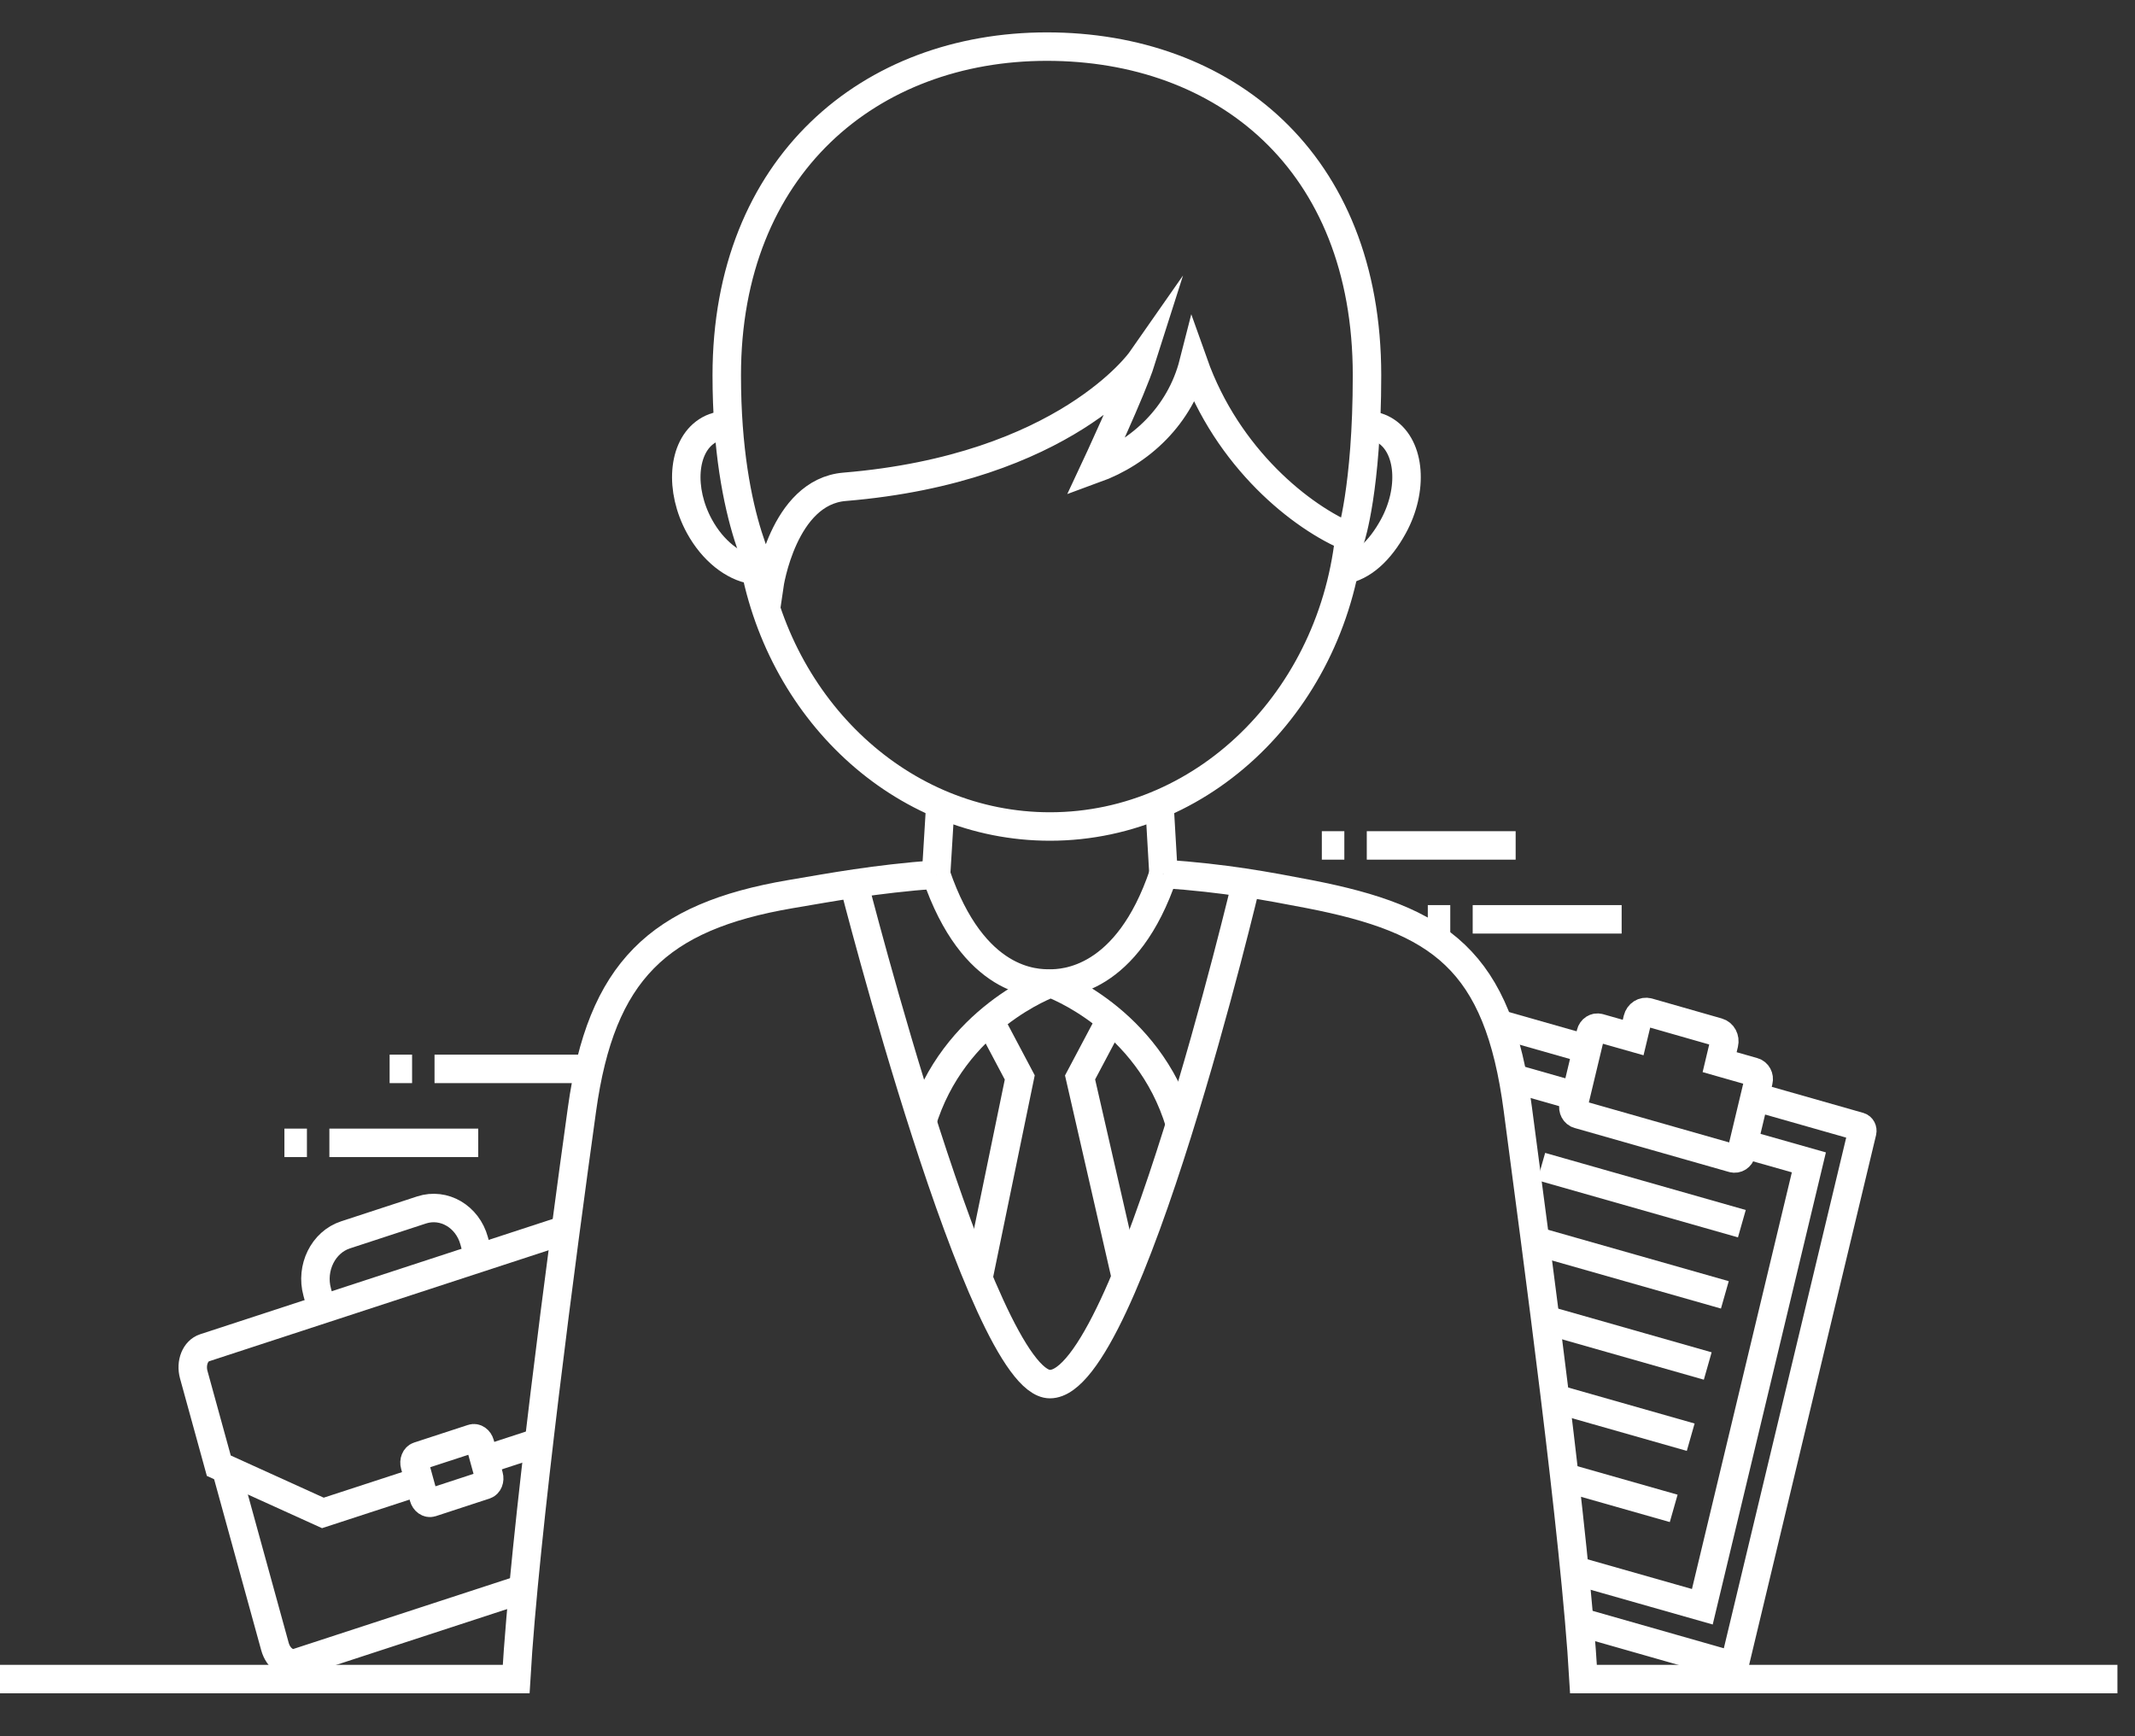 <?xml version="1.0" encoding="utf-8"?><svg version="1.0" xmlns="http://www.w3.org/2000/svg" width="150" height="122" viewBox="0 0 150 122" xml:space="preserve"><rect x="0" y="0" width="150" height="122" fill="#333333" stroke="none"/><g id="圖層_3" fill="none" stroke="#FFF" stroke-width="2"><path stroke-miterlimit="8" d="M73.552 3.275c-12.422 0-22.492 8.349-22.492 23.096 0 10.423 2.992 14.762 2.992 14.762s.955-6.569 5.284-6.927c15.53-1.287 20.84-8.891 20.84-8.891-.664 2.091-3.26 7.633-3.26 7.633 3.193-1.161 5.996-3.732 6.938-7.432 2.38 6.707 7.606 10.867 11.042 12.266 0 0 1.146-3.434 1.146-11.412.001-15.099-10.069-23.095-22.49-23.095z"/><path d="M94.896 36.709c-.811 11.946-9.961 21.365-21.131 21.365-10.455 0-19.146-8.255-20.877-19.114M52.882 40.04c-1.357-.223-2.793-1.331-3.738-3.052-1.417-2.59-1.186-5.584.521-6.694.433-.284.919-.417 1.431-.416"/><path d="M94.371 40.049c1.361-.223 2.58-1.34 3.521-3.062 1.418-2.59 1.186-5.584-.516-6.694-.385-.25-.808-.384-1.25-.41M65.767 61.443 66.074 56.41M81.452 56.38 81.744 61.401M87.571 61.966S79.23 97.254 73.765 97.254c-4.822 0-13.805-35.288-13.805-35.288"/><path d="M81.744 61.401c-2.549 7.587-7.021 7.705-7.979 7.705-.97 0-5.372.032-7.998-7.663"/><path d="M73.765 69.105s-6.795 2.438-9.013 9.84M73.872 69.105s6.798 2.438 9.016 9.84"/><path d="M68.761 89.703 71.646 75.706 69.527 71.705M78.003 71.705 75.883 75.706 79.088 89.703M81.744 61.401c4.373.302 7.244.847 10.256 1.427 9.164 1.785 13.262 4.595 14.641 15.119 1.311 9.985 4.033 29.968 4.612 40.033h37.513M-1.235 117.98h37.499c.578-10.065 3.239-30.062 4.625-40.033 1.345-9.704 5.345-13.532 14.639-15.119 2.973-.502 5.885-1.057 10.238-1.385"/><path stroke-miterlimit="10" d="M34.346 103.703c.079.281-.036.566-.253.639l-3.789 1.241c-.22.068-.46-.104-.535-.38l-.622-2.256c-.079-.275.039-.566.255-.635l3.789-1.238c.218-.074.458.096.535.375l.62 2.254z"/><path stroke-miterlimit="10" d="m40.123 86.279-25.749 8.422c-.648.21-.99 1.057-.761 1.893l1.76 6.393 7.311 3.318 6.777-2.212M34.037 102.59 38.163 101.243"/><path stroke-miterlimit="10" d="m15.881 103.212 3.438 12.487c.23.834.941 1.336 1.59 1.12l16.008-5.231M33.738 88.734l-.425-1.548c-.467-1.709-2.125-2.677-3.69-2.17l-5.346 1.751c-1.57.513-2.46 2.32-1.99 4.025l.426 1.548M110.768 113.906l10.802 3.08c.148.042.302-.059.342-.218l8.923-37.241c.035-.156-.049-.324-.196-.367l-7.323-2.085M111.464 73.702 105.531 72.014M106.109 75.705 110.674 77.006"/><path stroke-miterlimit="10" d="M122.521 80.379 127.087 81.674 119.602 112.898 110.642 110.35"/><path stroke-miterlimit="10" d="M110.555 77.654c-.068.282.086.573.345.641l10.851 3.092c.256.072.521-.097.589-.381l1.208-5.052c.07-.277-.086-.571-.346-.642l-2.385-.68.311-1.305c.085-.348-.106-.711-.432-.802l-4.902-1.401c-.322-.088-.654.122-.74.475l-.313 1.303-2.387-.678c-.258-.072-.523.098-.588.375l-1.211 5.055zM108.285 81.97 122.379 85.982M107.911 87.207 121.184 90.984M108.479 92.707 119.982 95.982M109.28 98.279 118.785 100.985M109.873 103.791 117.59 105.986"/><path d="M27.374 75.105 28.952 75.105M30.529 75.105 40.996 75.105M19.982 80.302 21.564 80.302M23.141 80.302 33.6 80.302M92.869 59.404 94.45 59.404M96.027 59.404 106.486 59.404M100.314 64.597 101.892 64.597M103.468 64.597 113.933 64.597"/></g></svg>